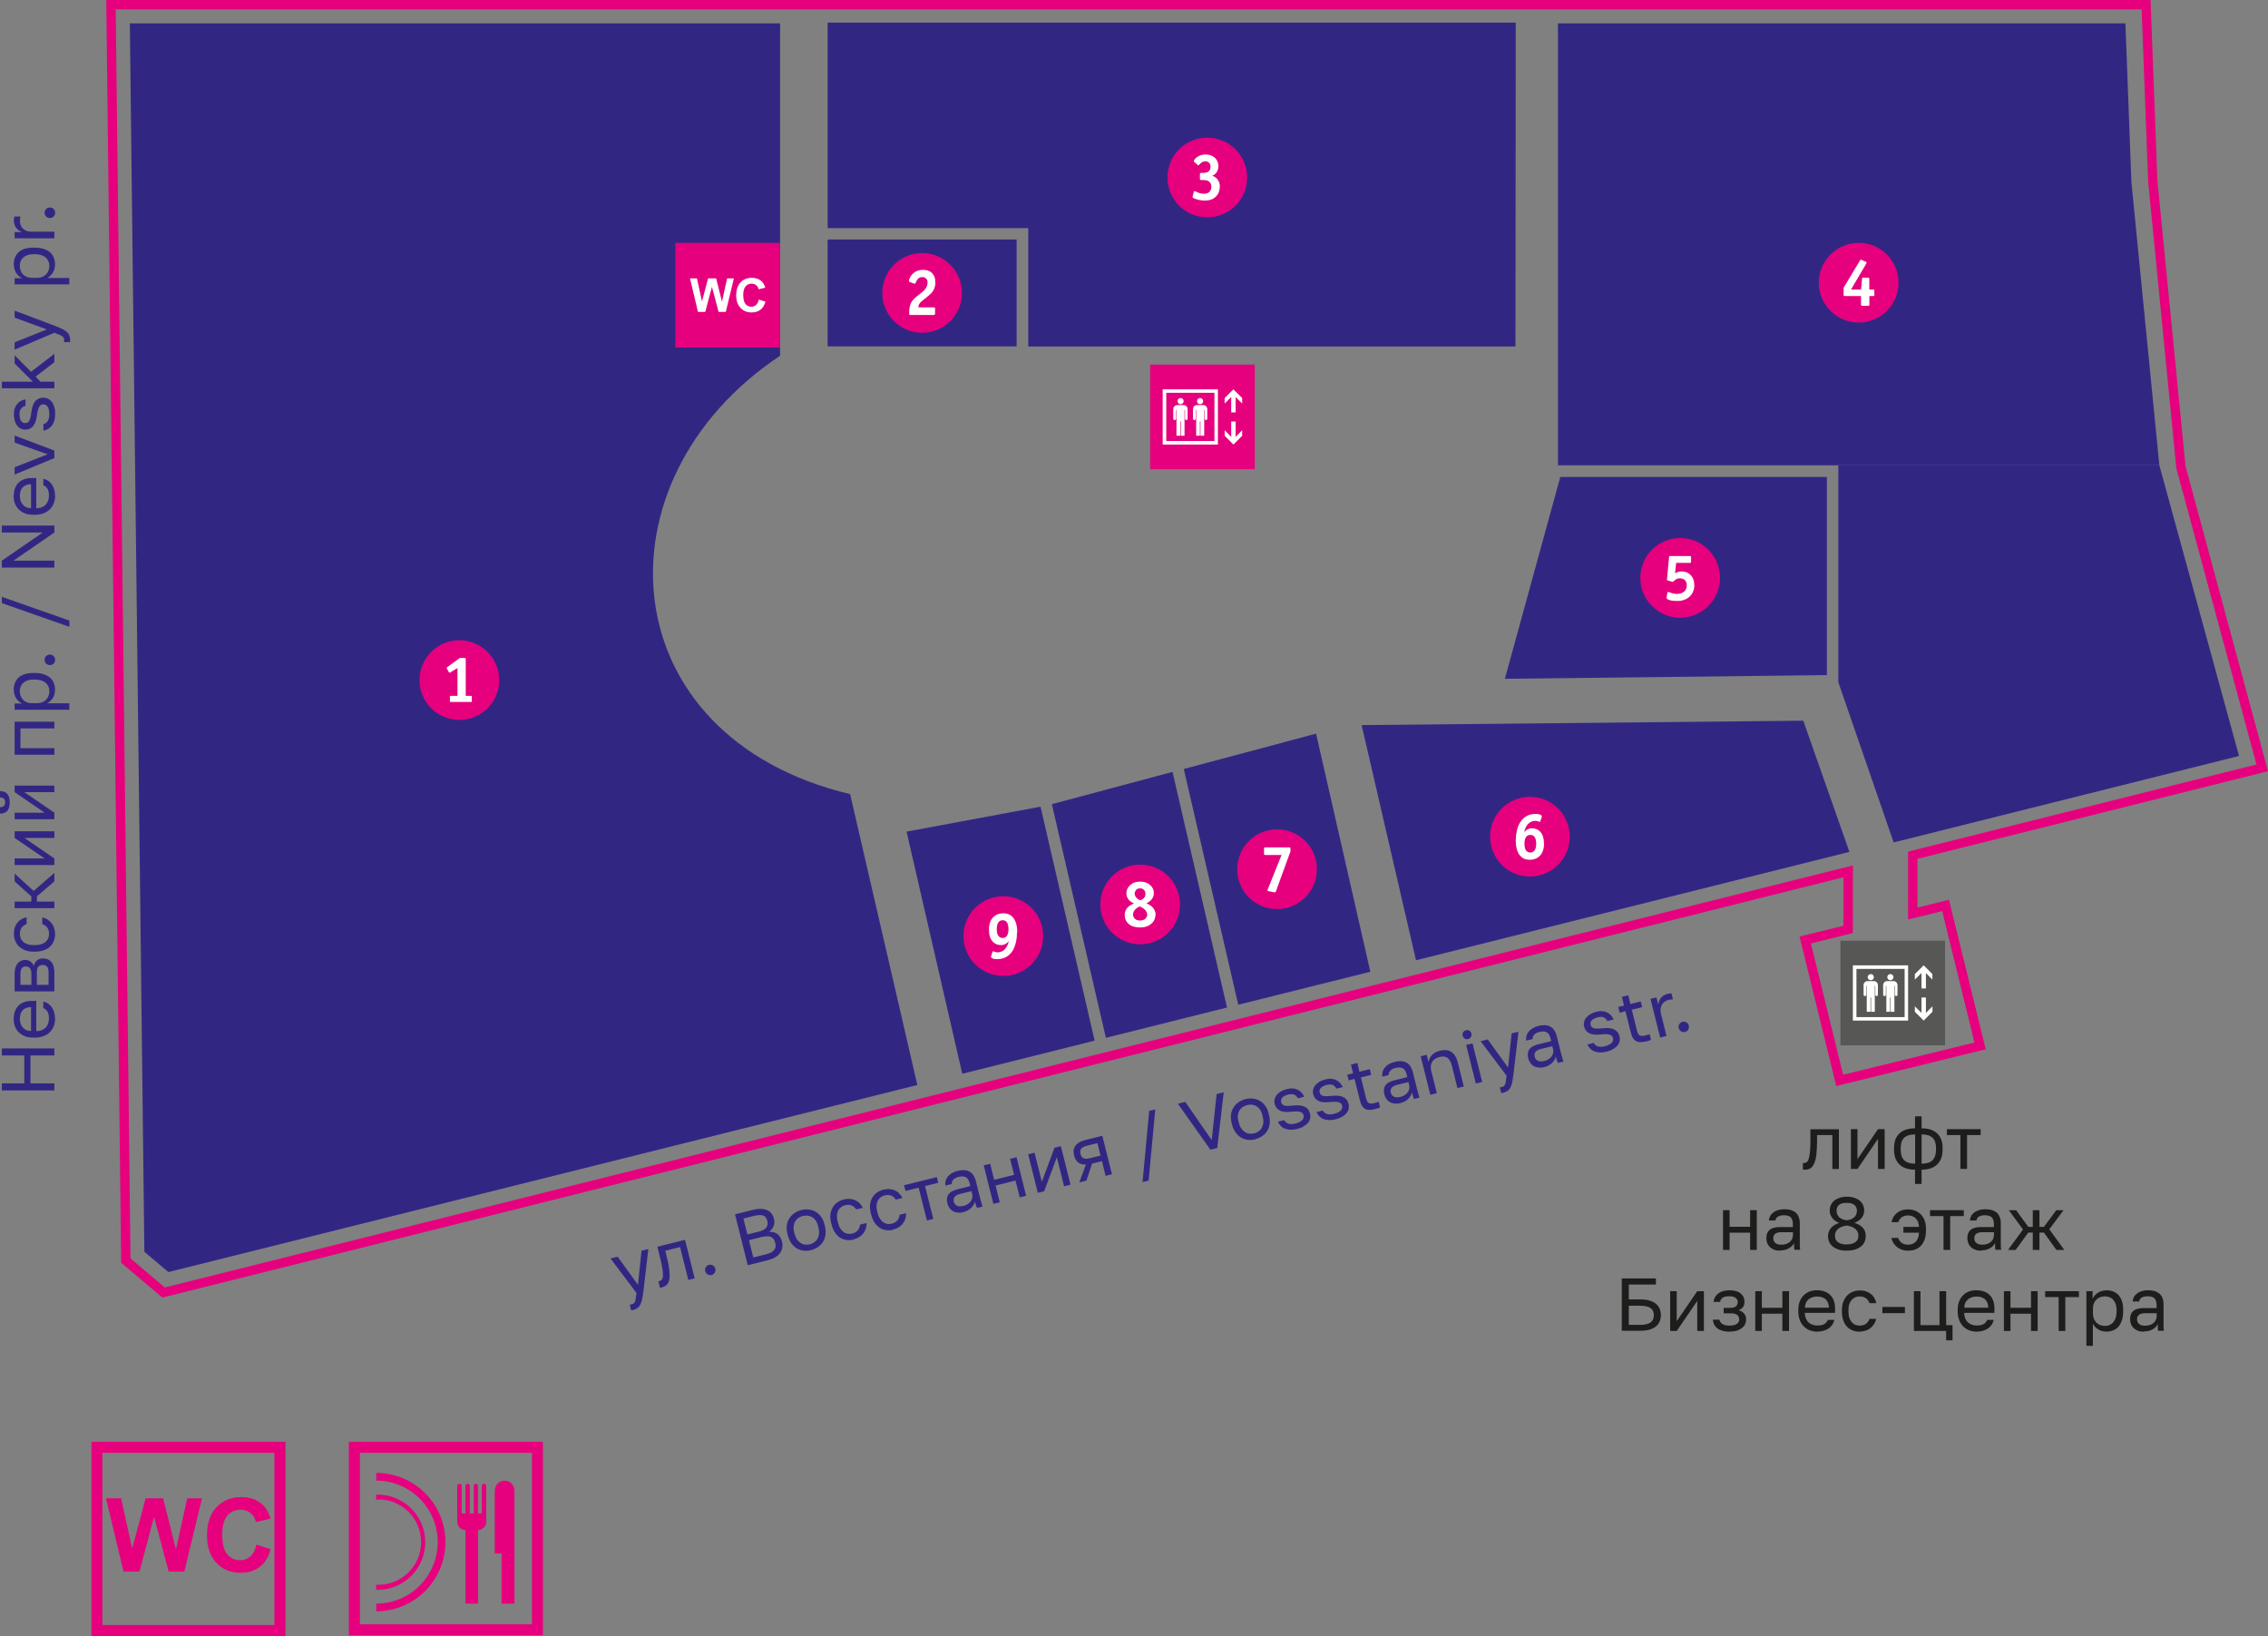<?xml version="1.0" encoding="UTF-8"?>
<svg id="_Слой_1" data-name="Слой_1" xmlns="http://www.w3.org/2000/svg" version="1.1" viewBox="0 0 241.92 174.47">
  <rect x="0" y="0" width="241.92" height="174.47" fill="#808080" stroke="none"/>
  <!-- Generator: Adobe Illustrator 29.1.0, SVG Export Plug-In . SVG Version: 2.1.0 Build 142)  -->
  <defs>
    <style>
      .st0, .st1, .st2 {
        fill-rule: evenodd;
      }

      .st0, .st3 {
        fill: #fff;
      }

      .st1, .st4 {
        fill: #312783;
      }

      .st5 {
        fill: #1d1d1b;
      }

      .st6 {
        fill: #575756;
      }

      .st7, .st2 {
        fill: #e6007e;
      }
    </style>
  </defs>
  <path class="st2" d="M57.91,174.4h-20.7v-20.64h20.7v20.64ZM38.39,173.23h18.35v-18.29h-18.35v18.29Z"/>
  <path class="st2" d="M53.5,171.02v-5.35h-.73v-6.61c0-1.54,2.11-1.54,2.11,0v11.96h-1.38Z"/>
  <path class="st2" d="M49.65,171.02v-7.85c-.47,0-.88-.36-.88-.9v-3.78c0-.33.48-.34.48.01v2.9h.4v-2.92c0-.3.46-.32.46.01v2.91h.42v-2.92c0-.32.45-.33.45.01v2.91h.41v-2.92c0-.31.47-.33.47.01v3.84c0,.4-.37.84-.86.84v7.85h-1.34Z"/>
  <path class="st2" d="M40.13,157.08v.82c3.62,0,6.56,2.94,6.56,6.56s-2.94,6.56-6.56,6.56v.82c4.07,0,7.38-3.3,7.38-7.38s-3.3-7.38-7.38-7.38"/>
  <path class="st2" d="M40.37,159.91c2.51,0,4.55,2.04,4.55,4.55s-2.04,4.55-4.55,4.55c-.08,0-.17,0-.25,0v.54c.05,0,.11,0,.16,0,2.81,0,5.08-2.28,5.08-5.08s-2.28-5.08-5.08-5.08c-.05,0-.11,0-.16,0v.54c.08,0,.16,0,.25,0"/>
  <path class="st2" d="M27.35,164.73c-.13.57-.35.99-.65,1.26-.3.27-.66.4-1.08.4-.57,0-1.03-.21-1.38-.63-.36-.42-.53-1.12-.53-2.11,0-.93.18-1.6.54-2.02.36-.41.83-.62,1.41-.62.42,0,.77.12,1.06.35.29.23.49.56.58.96l1.56-.37c-.18-.63-.45-1.1-.8-1.44-.6-.57-1.37-.85-2.33-.85-1.09,0-1.97.36-2.65,1.08-.67.72-1,1.73-1,3.02,0,1.23.33,2.2,1,2.91.67.71,1.52,1.06,2.55,1.06.84,0,1.53-.21,2.07-.62.55-.41.94-1.05,1.17-1.9l-1.53-.48Z"/>
  <polygon class="st2" points="18.77 165.24 17.4 159.79 15.53 159.79 14.1 165.15 12.92 159.79 11.31 159.79 13.17 167.6 14.88 167.6 16.43 161.76 17.99 167.6 19.66 167.6 21.55 159.79 19.97 159.79 18.77 165.24"/>
  <path class="st2" d="M30.45,174.47H9.75v-20.71h20.7v20.71ZM10.92,173.3h18.35v-18.36H10.92v18.36Z"/>
  <polygon class="st1" points="166.18 2.49 226.71 2.49 227.35 19.43 230.33 49.62 166.18 49.62 166.18 2.49"/>
  <polygon class="st1" points="194.87 50.87 166.43 50.87 160.52 72.39 194.87 72 194.87 50.87"/>
  <polygon class="st1" points="230.33 49.62 196.09 49.62 196.09 72.76 201.99 89.84 238.83 80.62 230.33 49.62"/>
  <polygon class="st4" points="161.68 2.41 88.28 2.41 88.28 24.33 109.68 24.33 109.68 36.95 161.65 36.95 161.68 2.41"/>
  <rect class="st4" x="88.28" y="25.54" width="20.16" height="11.4"/>
  <polygon class="st1" points="145.24 77.33 192.35 76.86 197.27 90.85 151.04 102.41 145.24 77.33"/>
  <polygon class="st1" points="126.27 82.01 140.38 78.24 146.17 103.63 132.08 107.15 126.27 82.01"/>
  <polygon class="st1" points="112.2 85.76 125.07 82.32 130.88 107.45 117.96 110.68 112.2 85.76"/>
  <polygon class="st1" points="96.7 88.69 110.99 86.03 116.76 110.98 102.64 114.51 96.7 88.69"/>
  <path class="st1" d="M13.85,2.49h69.36v35.45c-20.01,13.31-18.16,40.63,7.47,46.75l7.17,31.02-79.89,19.95-2.56-2.16L13.85,2.49Z"/>
  <path class="st2" d="M197.64,93.31v6.2l-.38.09-4.1,1.01,3.44,14.01,14.01-3.44-3.44-14.01-3.02.74-.62.15v-7.24l.43-.11,36.73-9.18-8.55-31.6v-.03s-.01-.05-.01-.05l-3-30.55v-.03s-.69-18.27-.69-18.27H12.34l1.58,133.21,3.66,3.09,179.07-44.76,1-.25v1.02ZM11.84,0h217.55l.02.48.71,18.73,3,30.49,8.67,32.06.13.49-.49.12-36.9,9.22v5.2l2.88-.71.48-.12.12.48,3.68,14.98.12.48-.48.12-14.98,3.68-.48.12-.12-.48-3.68-14.98-.12-.48.48-.12,4.2-1.03v-5.17L17.57,138.32l-.25.06-.2-.17-4.03-3.4-.17-.14v-.23S11.34.51,11.34.51v-.51s.5,0,.5,0Z"/>
  <rect class="st7" x="122.68" y="38.88" width="11.16" height="11.16"/>
  <polygon class="st0" points="131.8 44.95 131.33 44.95 131.33 46.59 130.63 45.88 130.63 46.47 131.57 47.41 132.5 46.47 132.5 45.88 131.8 46.59 131.8 44.95"/>
  <polygon class="st0" points="131.56 41.52 130.63 42.45 130.63 43.04 131.33 42.34 131.33 43.98 131.8 43.98 131.8 42.34 132.5 43.04 132.5 42.45 131.56 41.52"/>
  <path class="st0" d="M128.36,43.2h-.69c-.23,0-.42.19-.42.43v1.02c0,.2.29.2.29,0v-.93h.05v2.75h.4v-1.52h.06v1.52h.4v-2.75h.05v.93c0,.2.28.2.28,0v-1.01c0-.22-.17-.44-.42-.44"/>
  <path class="st0" d="M128.01,43.11c.18,0,.33-.15.33-.33s-.15-.33-.33-.33-.33.15-.33.33.15.33.33.33"/>
  <path class="st0" d="M126.26,43.2h-.69c-.23,0-.42.19-.42.43v1.02c0,.2.29.2.29,0v-.93h.05v2.75h.4v-1.52h.06v1.52h.4v-2.75h.05v.93c0,.2.28.2.28,0v-1.01c0-.22-.17-.44-.42-.44"/>
  <path class="st0" d="M125.93,43.11c.18,0,.33-.15.33-.33s-.15-.33-.33-.33-.33.15-.33.33.15.33.33.33"/>
  <path class="st0" d="M124.02,47.41h5.89v-5.89h-5.89v5.89ZM124.4,41.89h5.14v5.14h-5.14v-5.14Z"/>
  <rect class="st6" x="196.31" y="100.32" width="11.16" height="11.16"/>
  <polygon class="st0" points="205.43 106.38 204.96 106.38 204.96 108.02 204.25 107.32 204.25 107.9 205.19 108.84 206.13 107.9 206.13 107.32 205.43 108.02 205.43 106.38"/>
  <polygon class="st0" points="205.19 102.95 204.25 103.88 204.25 104.47 204.96 103.77 204.96 105.41 205.43 105.41 205.43 103.77 206.12 104.47 206.12 103.88 205.19 102.95"/>
  <path class="st0" d="M201.98,104.63h-.69c-.23,0-.42.19-.42.43v1.02c0,.2.29.2.29,0v-.93h.05v2.75h.4v-1.52h.06v1.52h.4v-2.75h.05v.93c0,.2.28.2.28,0v-1.01c0-.22-.17-.44-.42-.44"/>
  <path class="st0" d="M201.64,104.54c.18,0,.33-.15.33-.33s-.15-.33-.33-.33-.33.15-.33.33.15.33.33.33"/>
  <path class="st0" d="M199.89,104.63h-.69c-.23,0-.42.19-.42.43v1.02c0,.2.29.2.29,0v-.93h.05v2.75h.4v-1.52h.06v1.52h.4v-2.75h.05v.93c0,.2.28.2.28,0v-1.01c0-.22-.17-.44-.42-.44"/>
  <path class="st0" d="M199.55,104.54c.18,0,.33-.15.33-.33s-.15-.33-.33-.33-.33.15-.33.33.15.33.33.33"/>
  <path class="st0" d="M197.64,108.84h5.89v-5.89h-5.89v5.89ZM198.02,103.33h5.14v5.14h-5.14v-5.14Z"/>
  <rect class="st7" x="72.04" y="25.9" width="11.16" height="11.16"/>
  <path class="st0" d="M80.94,31.95c-.06.26-.16.45-.3.58-.14.12-.3.18-.49.18-.26,0-.47-.1-.63-.29-.16-.19-.24-.51-.24-.96,0-.43.09-.73.25-.92.16-.19.38-.29.64-.29.19,0,.35.06.49.16.13.11.22.26.26.44l.71-.17c-.08-.29-.21-.5-.37-.66-.27-.26-.63-.39-1.06-.39-.5,0-.91.16-1.21.49-.31.33-.46.79-.46,1.38s.15,1.01.46,1.33c.3.33.69.49,1.17.49.38,0,.7-.09.95-.28.25-.19.43-.48.54-.87l-.7-.22Z"/>
  <polygon class="st0" points="77.01 32.18 76.39 29.69 75.53 29.69 74.88 32.14 74.34 29.69 73.6 29.69 74.45 33.26 75.23 33.26 75.94 30.59 76.65 33.26 77.42 33.26 78.28 29.69 77.56 29.69 77.01 32.18"/>
  <path class="st2" d="M140.47,92.7c0,2.35-1.9,4.25-4.25,4.25s-4.25-1.9-4.25-4.25,1.9-4.25,4.25-4.25,4.25,1.9,4.25,4.25"/>
  <path class="st2" d="M167.44,89.23c0,2.35-1.9,4.25-4.25,4.25s-4.25-1.9-4.25-4.25,1.9-4.25,4.25-4.25c2.35,0,4.25,1.9,4.25,4.25"/>
  <path class="st2" d="M183.47,61.63c0,2.35-1.9,4.25-4.25,4.25s-4.25-1.9-4.25-4.25,1.9-4.25,4.25-4.25,4.25,1.91,4.25,4.25"/>
  <path class="st2" d="M202.51,30.15c0,2.35-1.9,4.25-4.25,4.25s-4.25-1.9-4.25-4.25,1.9-4.25,4.25-4.25,4.25,1.9,4.25,4.25"/>
  <path class="st2" d="M133.03,18.93c0,2.35-1.9,4.25-4.25,4.25s-4.25-1.9-4.25-4.25,1.9-4.25,4.25-4.25,4.25,1.91,4.25,4.25"/>
  <path class="st2" d="M102.61,31.24c0,2.35-1.9,4.25-4.25,4.25s-4.25-1.9-4.25-4.25,1.91-4.25,4.25-4.25,4.25,1.9,4.25,4.25"/>
  <path class="st2" d="M53.25,72.53c0,2.35-1.9,4.25-4.25,4.25s-4.25-1.9-4.25-4.25,1.9-4.25,4.25-4.25,4.25,1.91,4.25,4.25"/>
  <path class="st2" d="M111.27,99.83c0,2.35-1.9,4.25-4.25,4.25s-4.25-1.9-4.25-4.25,1.9-4.25,4.25-4.25,4.25,1.9,4.25,4.25"/>
  <path class="st2" d="M125.87,96.46c0,2.35-1.9,4.25-4.25,4.25s-4.25-1.9-4.25-4.25,1.9-4.25,4.25-4.25,4.25,1.9,4.25,4.25"/>
  <path class="st5" d="M192.55,124.74h-.06s-.04,0-.06,0c-.02,0-.04,0-.06,0-.02,0-.04,0-.06-.01v-.7s.03,0,.05,0h.07c.12,0,.23-.04.31-.11.09-.07.15-.21.21-.39.05-.19.09-.44.12-.76.03-.32.04-.73.04-1.22v-1.12h3.04v4.24h-.7v-3.62h-1.63v.66c0,.59-.03,1.08-.08,1.47-.05.39-.13.7-.24.93-.1.23-.24.4-.4.49-.16.1-.34.14-.55.14"/>
  <polygon class="st5" points="197.43 124.66 197.43 120.42 198.13 120.42 198.13 123.62 200.32 120.42 201.03 120.42 201.03 124.66 200.32 124.66 200.32 121.46 198.13 124.66 197.43 124.66"/>
  <path class="st5" d="M204.28,124.1v-3.12c-.53,0-.92.12-1.17.36-.25.24-.37.6-.37,1.09v.16c0,.52.12.9.37,1.14.25.25.63.37,1.17.37M204.97,124.1c.53,0,.92-.12,1.17-.37.25-.25.37-.63.37-1.14v-.16c0-.49-.12-.85-.37-1.09-.25-.24-.63-.36-1.17-.36v3.12ZM204.27,126.26v-1.52c-.37,0-.69-.05-.97-.14-.28-.1-.51-.23-.7-.42-.19-.18-.33-.41-.43-.68-.1-.27-.14-.57-.14-.92v-.16c0-.33.05-.62.14-.88.1-.26.24-.47.43-.66.19-.18.42-.32.7-.41.28-.09.6-.14.97-.14v-1.28h.7v1.28c.37,0,.69.05.97.14.28.09.51.23.7.41.19.18.33.4.43.66.1.26.14.55.14.88v.16c0,.34-.05.65-.14.92-.1.27-.24.49-.43.68-.19.18-.42.32-.7.42-.28.1-.6.14-.97.14v1.52h-.7Z"/>
  <polygon class="st5" points="209.11 124.66 209.11 121.05 207.67 121.05 207.67 120.42 211.27 120.42 211.27 121.05 209.82 121.05 209.82 124.66 209.11 124.66"/>
  <polygon class="st5" points="183.79 133.3 183.79 129.06 184.49 129.06 184.49 130.83 186.68 130.83 186.68 129.06 187.39 129.06 187.39 133.3 186.68 133.3 186.68 131.46 184.49 131.46 184.49 133.3 183.79 133.3"/>
  <path class="st5" d="M190.03,132.74c.17,0,.32-.02.47-.07.15-.05.28-.11.39-.2.11-.09.2-.2.26-.33.06-.13.1-.28.1-.44v-.29h-1.26c-.26,0-.47.05-.62.16-.15.1-.22.27-.22.49,0,.2.07.36.21.49.14.13.36.19.67.19M189.87,133.38c-.23,0-.43-.03-.62-.1-.18-.07-.33-.16-.46-.28-.12-.12-.22-.26-.28-.42-.06-.16-.1-.34-.1-.53,0-.21.03-.39.1-.54.06-.15.16-.28.28-.37.12-.1.27-.17.45-.21.18-.05.39-.07.62-.07h1.38v-.29c0-.18-.02-.33-.06-.46-.04-.12-.1-.22-.18-.3-.08-.07-.19-.13-.31-.16-.12-.03-.26-.05-.42-.05-.15,0-.28.02-.39.05-.11.03-.2.07-.27.12-.07.05-.13.11-.16.18-.04.07-.06.14-.07.21h-.7c.01-.17.06-.33.14-.48.08-.15.19-.27.34-.38.14-.11.31-.19.51-.25.2-.06.42-.09.66-.09s.48.03.68.08c.2.06.37.15.52.27.14.12.25.28.33.47.08.19.12.42.12.7v1.72c0,.22,0,.42,0,.59,0,.17.01.33.04.49h-.62c-.02-.12-.03-.24-.03-.35,0-.11,0-.23,0-.37-.05.11-.13.22-.22.31-.09.1-.2.18-.32.25-.12.07-.26.13-.42.17-.15.04-.32.06-.5.06Z"/>
  <path class="st5" d="M196.99,130.14c.16-.02.31-.06.44-.11.13-.05.25-.12.34-.2.1-.08.17-.18.22-.3.05-.11.08-.25.08-.4,0-.27-.09-.48-.27-.63-.18-.15-.45-.22-.82-.22s-.65.07-.82.22c-.18.15-.26.36-.26.63,0,.15.03.28.08.4.05.11.13.21.22.3.1.08.21.15.34.2.13.05.28.09.44.11M196.99,132.71c.23,0,.43-.03.59-.08.16-.05.29-.12.38-.2.1-.08.17-.18.21-.3.04-.11.06-.24.06-.36,0-.15-.03-.29-.09-.41-.06-.12-.15-.23-.26-.32-.11-.09-.24-.17-.4-.22-.15-.06-.32-.1-.5-.12-.18.02-.35.06-.5.12-.15.06-.28.13-.4.22-.11.09-.2.2-.26.32-.06.12-.09.26-.09.42,0,.13.02.25.06.36.04.11.11.21.21.3.1.08.23.15.39.2.16.05.35.08.58.08ZM196.99,133.38c-.33,0-.62-.04-.87-.12-.25-.08-.46-.19-.63-.33-.17-.14-.29-.3-.38-.49-.08-.19-.12-.4-.12-.62,0-.16.03-.31.08-.46.05-.15.13-.28.23-.4.1-.12.23-.23.38-.32.15-.09.32-.17.52-.22-.14-.05-.28-.11-.4-.2-.13-.08-.24-.18-.33-.29-.1-.11-.17-.24-.22-.38-.05-.14-.08-.29-.08-.45,0-.21.04-.4.12-.58.08-.18.2-.34.35-.47.15-.13.35-.23.58-.31.23-.08.49-.12.79-.12s.56.04.79.12c.23.08.42.18.58.31.15.13.27.29.35.47.08.18.12.38.12.58,0,.16-.03.31-.08.44-.05.14-.13.26-.22.37-.09.11-.2.21-.33.29-.13.08-.26.15-.41.21.4.13.7.31.9.53.2.22.3.51.3.87,0,.22-.04.43-.12.62-.08.19-.21.35-.38.49-.17.14-.38.25-.63.33-.25.08-.54.12-.87.12Z"/>
  <path class="st5" d="M203.51,133.38c-.22,0-.43-.03-.62-.1-.19-.06-.36-.15-.52-.27-.15-.12-.28-.26-.39-.43-.11-.17-.18-.36-.23-.56h.72c.07.22.2.4.38.53.18.13.4.19.66.19.15,0,.3-.02.44-.07.14-.05.26-.12.37-.22.11-.1.19-.23.26-.4.07-.17.11-.36.12-.59h-1.67v-.62h1.67c-.02-.21-.06-.4-.12-.55-.07-.15-.15-.28-.26-.38-.1-.1-.23-.17-.36-.22-.14-.05-.29-.07-.45-.07-.15,0-.28.02-.39.06-.11.04-.21.09-.29.15-.08.06-.15.14-.21.23-.06.09-.11.18-.14.28h-.72c.04-.19.1-.37.2-.54.1-.17.22-.31.36-.43.15-.12.32-.22.52-.29.2-.07.43-.1.67-.1.27,0,.52.04.76.13.23.09.43.22.61.39.17.17.31.39.41.65.1.26.15.56.15.91v.16c0,.36-.05.68-.14.95-.1.27-.23.5-.4.68-.17.18-.37.31-.6.4-.23.09-.49.13-.78.13"/>
  <polygon class="st5" points="207.31 133.3 207.31 129.69 205.87 129.69 205.87 129.06 209.47 129.06 209.47 129.69 208.02 129.69 208.02 133.3 207.31 133.3"/>
  <path class="st5" d="M211.47,132.74c.17,0,.32-.02.47-.07.15-.05.28-.11.39-.2.11-.09.2-.2.26-.33.06-.13.1-.28.1-.44v-.29h-1.26c-.26,0-.47.05-.62.16-.15.1-.22.27-.22.49,0,.2.07.36.21.49.14.13.36.19.67.19M211.31,133.38c-.23,0-.43-.03-.62-.1-.18-.07-.33-.16-.46-.28-.12-.12-.22-.26-.28-.42-.06-.16-.1-.34-.1-.53,0-.21.03-.39.1-.54.06-.15.16-.28.28-.37.12-.1.27-.17.45-.21.18-.05.39-.07.62-.07h1.38v-.29c0-.18-.02-.33-.06-.46-.04-.12-.1-.22-.18-.3-.08-.07-.19-.13-.31-.16-.12-.03-.26-.05-.42-.05-.15,0-.28.02-.39.05-.11.03-.2.07-.27.12-.07.05-.13.11-.16.18-.04.07-.06.14-.07.21h-.7c.01-.17.06-.33.14-.48.08-.15.19-.27.34-.38.14-.11.31-.19.51-.25.2-.06.42-.09.66-.09s.48.03.68.08c.2.06.37.15.52.27.14.12.25.28.33.47.08.19.12.42.12.7v1.72c0,.22,0,.42,0,.59,0,.17.01.33.04.49h-.62c-.02-.12-.03-.24-.03-.35,0-.11,0-.23,0-.37-.05.11-.13.22-.22.31-.09.1-.2.18-.32.25-.12.07-.26.13-.42.17-.15.04-.32.06-.5.06Z"/>
  <polygon class="st5" points="214.19 133.3 215.79 131.12 214.27 129.06 215.05 129.06 216.35 130.84 216.83 130.84 216.83 129.06 217.54 129.06 217.54 130.84 218.02 130.84 219.34 129.06 220.11 129.06 218.59 131.1 220.19 133.3 219.35 133.3 218.02 131.45 217.54 131.45 217.54 133.3 216.83 133.3 216.83 131.45 216.35 131.45 215 133.3 214.19 133.3"/>
  <path class="st5" d="M173.74,141.29h1.21c.27,0,.49-.02.68-.07.18-.05.33-.11.45-.2.11-.09.2-.2.25-.32.05-.13.08-.27.08-.43s-.03-.3-.08-.43c-.05-.13-.13-.24-.25-.32-.11-.09-.26-.15-.45-.2-.18-.05-.41-.07-.68-.07h-1.21v2.05ZM172.99,141.94v-5.6h3.64v.65h-2.89v1.59h1.25c.37,0,.69.04.96.12.27.08.5.19.68.34.18.15.31.33.4.53.09.21.13.43.13.68s-.04.48-.13.68c-.09.21-.22.38-.4.53-.18.15-.4.26-.68.34-.27.08-.59.12-.96.12h-2Z"/>
  <polygon class="st5" points="178.15 141.94 178.15 137.7 178.85 137.7 178.85 140.9 181.04 137.7 181.75 137.7 181.75 141.94 181.04 141.94 181.04 138.74 178.85 141.94 178.15 141.94"/>
  <path class="st5" d="M184.47,142.02c-.27,0-.51-.03-.72-.09-.21-.06-.39-.14-.54-.25-.15-.11-.27-.24-.35-.4-.09-.16-.14-.34-.15-.54h.7c.02.1.05.19.11.27.06.08.13.15.22.2.09.06.2.1.32.12.12.03.26.04.41.04.37,0,.64-.06.8-.19.17-.13.25-.28.25-.45,0-.21-.07-.37-.21-.49s-.38-.18-.72-.18h-.73v-.58h.68c.29,0,.5-.06.63-.17.13-.11.19-.27.19-.47,0-.16-.07-.3-.22-.42-.15-.12-.37-.18-.68-.18-.33,0-.56.05-.71.16-.15.1-.24.25-.27.44h-.7c.02-.18.07-.34.15-.49.08-.15.2-.28.34-.4.14-.11.32-.2.52-.26.2-.06.43-.09.68-.09.27,0,.51.03.71.09.2.06.37.15.5.26.13.11.23.24.3.39.06.15.1.31.1.5,0,.2-.05.38-.15.53-.1.15-.26.27-.49.36.15.04.27.09.38.16.1.07.18.14.25.23.06.09.11.18.14.28.03.1.04.21.04.33,0,.18-.04.34-.11.5-.07.15-.19.29-.33.4-.15.11-.33.21-.55.28-.22.07-.48.1-.76.1"/>
  <polygon class="st5" points="187.23 141.94 187.23 137.7 187.93 137.7 187.93 139.47 190.12 139.47 190.12 137.7 190.83 137.7 190.83 141.94 190.12 141.94 190.12 140.1 187.93 140.1 187.93 141.94 187.23 141.94"/>
  <path class="st5" d="M192.53,139.46h2.55c0-.22-.04-.4-.11-.56-.07-.15-.16-.27-.27-.37-.11-.09-.24-.16-.4-.2-.15-.04-.31-.06-.48-.06s-.33.02-.48.07c-.15.05-.29.12-.41.22-.12.1-.22.22-.29.37-.07.15-.11.33-.11.54M193.87,142.02c-.27,0-.53-.04-.78-.13-.25-.09-.46-.22-.65-.4-.19-.18-.34-.4-.45-.68-.11-.27-.17-.59-.17-.96v-.16c0-.35.05-.66.16-.92.11-.26.25-.47.43-.65.18-.17.39-.3.62-.39.24-.09.49-.13.75-.13.62,0,1.11.17,1.45.51.34.34.51.82.51,1.45v.45h-3.22c0,.25.04.45.12.63.08.17.18.31.31.42.13.11.27.18.43.23.16.05.32.07.48.07.32,0,.57-.05.74-.16.17-.11.3-.25.37-.44h.69c-.04.2-.12.38-.23.54-.11.15-.24.28-.4.39-.16.1-.34.18-.54.24-.2.05-.41.08-.64.08Z"/>
  <path class="st5" d="M198.39,142.02c-.27,0-.53-.04-.76-.13-.23-.09-.44-.22-.61-.4-.17-.18-.31-.4-.4-.68-.1-.27-.15-.59-.15-.95v-.16c0-.35.05-.65.16-.91.11-.26.25-.47.42-.65.18-.17.38-.3.61-.39.23-.09.47-.13.72-.13s.48.03.68.1c.2.07.37.17.52.29.15.12.27.27.36.43.09.17.16.34.2.54h-.72c-.04-.1-.09-.2-.15-.28-.06-.09-.13-.16-.21-.23-.08-.06-.18-.11-.29-.15-.11-.04-.24-.06-.4-.06s-.3.03-.45.08c-.14.06-.27.14-.38.26-.11.11-.2.26-.27.44-.07.18-.1.4-.1.66v.16c0,.27.03.51.1.7.07.19.16.35.27.47.11.12.24.21.38.26.14.06.29.08.45.08.26,0,.48-.06.66-.19.18-.13.31-.3.38-.53h.72c-.05.21-.13.4-.23.56-.11.17-.24.31-.39.43-.15.12-.32.21-.52.27-.19.06-.4.1-.62.1"/>
  <rect class="st5" x="200.79" y="139.38" width="2.4" height=".66"/>
  <polygon class="st5" points="204.15 141.94 204.15 137.7 204.85 137.7 204.85 141.32 206.88 141.32 206.88 137.7 207.59 137.7 207.59 141.32 208.27 141.32 208.27 142.94 207.59 142.94 207.59 141.94 204.15 141.94"/>
  <path class="st5" d="M209.53,139.46h2.55c0-.22-.04-.4-.11-.56-.07-.15-.16-.27-.27-.37-.11-.09-.24-.16-.4-.2-.15-.04-.31-.06-.48-.06s-.33.02-.48.07c-.15.05-.29.12-.41.22-.12.1-.22.22-.29.37-.07.15-.11.33-.11.54M210.87,142.02c-.27,0-.53-.04-.78-.13-.25-.09-.46-.22-.65-.4-.19-.18-.34-.4-.45-.68-.11-.27-.17-.59-.17-.96v-.16c0-.35.05-.66.16-.92.11-.26.25-.47.43-.65.18-.17.39-.3.62-.39.24-.09.49-.13.75-.13.62,0,1.11.17,1.45.51.34.34.51.82.51,1.45v.45h-3.22c0,.25.04.45.12.63.08.17.18.31.31.42.13.11.27.18.43.23.16.05.32.07.48.07.32,0,.57-.05.74-.16.17-.11.3-.25.37-.44h.69c-.04.2-.12.38-.23.54-.11.15-.24.28-.4.39-.16.1-.34.18-.54.24-.2.05-.41.08-.64.08Z"/>
  <polygon class="st5" points="213.75 141.94 213.75 137.7 214.45 137.7 214.45 139.47 216.64 139.47 216.64 137.7 217.35 137.7 217.35 141.94 216.64 141.94 216.64 140.1 214.45 140.1 214.45 141.94 213.75 141.94"/>
  <polygon class="st5" points="219.59 141.94 219.59 138.33 218.15 138.33 218.15 137.7 221.75 137.7 221.75 138.33 220.3 138.33 220.3 141.94 219.59 141.94"/>
  <path class="st5" d="M224.55,141.4c.17,0,.33-.03.48-.1.15-.07.28-.16.39-.29.11-.13.19-.29.26-.48.06-.19.09-.41.09-.66v-.16c0-.23-.03-.44-.09-.62-.06-.18-.15-.33-.26-.46-.11-.13-.24-.22-.39-.28-.15-.06-.31-.1-.48-.1-.19,0-.37.03-.53.09-.16.06-.3.15-.41.26-.11.11-.2.24-.26.39-.06.15-.1.31-.1.48v.64c0,.19.03.37.1.53.06.16.15.3.26.41.11.11.25.2.41.26.16.06.34.1.53.1M222.55,143.54v-5.84h.66v.8c.07-.14.16-.27.26-.38.1-.11.22-.2.34-.28.13-.07.27-.13.42-.17.15-.04.31-.06.48-.06.27,0,.51.04.72.13.22.09.4.22.56.39.15.17.27.39.36.65.08.26.12.56.12.91v.16c0,.36-.04.67-.13.94-.09.27-.21.5-.36.68-.15.18-.34.31-.56.4-.22.09-.45.14-.72.14-.36,0-.67-.08-.91-.24-.24-.16-.43-.36-.55-.6v2.36h-.7Z"/>
  <path class="st5" d="M228.83,141.38c.17,0,.32-.02.47-.07.15-.05.28-.11.39-.2.11-.09.2-.2.26-.33.06-.13.1-.28.1-.44v-.29h-1.26c-.26,0-.47.05-.62.16-.15.1-.22.27-.22.49,0,.2.07.36.21.49.14.13.36.19.67.19M228.67,142.02c-.23,0-.43-.03-.62-.1-.18-.07-.33-.16-.46-.28-.12-.12-.22-.26-.28-.42-.06-.16-.1-.34-.1-.53,0-.21.03-.39.1-.54.06-.15.16-.28.28-.37.12-.1.27-.17.45-.21.18-.05.39-.07.62-.07h1.38v-.29c0-.18-.02-.33-.06-.46-.04-.12-.1-.22-.18-.3-.08-.07-.19-.13-.31-.16-.12-.03-.26-.05-.42-.05-.15,0-.28.02-.39.05-.11.03-.2.07-.27.12-.07.05-.13.11-.16.18-.04.07-.06.14-.07.21h-.7c.01-.17.06-.33.14-.48.08-.15.19-.27.34-.38.14-.11.31-.19.51-.25.2-.06.42-.09.66-.09s.48.03.68.08c.2.06.37.15.52.27.14.12.25.28.33.47.08.19.12.42.12.7v1.72c0,.22,0,.42,0,.59,0,.17.01.33.04.49h-.62c-.02-.12-.03-.24-.03-.35,0-.11,0-.23,0-.37-.05.11-.13.22-.22.31-.09.1-.2.18-.32.25-.12.07-.26.13-.42.17-.15.04-.32.06-.5.06Z"/>
  <path class="st3" d="M50.34,74.77s0,.07-.02.08c-.01,0-.04.01-.08.01h-2.15c-.07,0-.1-.03-.1-.1v-.45c0-.07.03-.1.1-.1h.71v-2.97l-.76.47s-.07.03-.08.03c-.03,0-.07-.03-.1-.09l-.18-.32s-.03-.06-.03-.09.03-.07.08-.11l1.32-.96h.49c.09,0,.14.04.14.13v3.91h.55c.07,0,.1.03.1.1v.45Z"/>
  <path class="st3" d="M99.78,30.1c0,.4-.11.74-.32,1.02-.13.17-.36.39-.71.66l-.3.23c-.17.13-.29.25-.36.36-.09.13-.13.26-.13.41h1.64c.06,0,.09,0,.11.03.02.02.03.06.03.12v.51c0,.1-.05.15-.14.15h-2.53c-.06,0-.09-.04-.09-.12,0-.2,0-.38.02-.54.02-.16.06-.33.13-.52.07-.19.2-.37.39-.56.11-.11.28-.26.53-.45.32-.24.53-.42.62-.55.18-.21.27-.45.27-.72,0-.19-.05-.34-.16-.43-.11-.1-.24-.15-.41-.15-.19,0-.34.06-.45.18-.07.07-.14.18-.21.34-.02.05-.04.09-.06.13-.02.04-.05.06-.09.06-.03,0-.06-.02-.08-.02l-.45-.17s-.05-.02-.06-.05c0-.02-.02-.04-.02-.06,0-.06.02-.14.06-.23.04-.09.07-.17.1-.22.12-.2.27-.35.45-.48.25-.17.55-.25.88-.25.42,0,.75.11.98.34.23.23.35.55.35.97"/>
  <path class="st3" d="M130.11,19.9c0,.43-.14.79-.42,1.07-.28.28-.67.42-1.17.42-.2,0-.4-.02-.59-.06-.2-.04-.38-.1-.55-.17-.09-.04-.14-.07-.16-.1-.02-.03-.02-.07-.01-.1l.13-.51s.04-.07.08-.07c.02,0,.07.02.14.05.07.03.13.06.19.09.23.1.45.14.68.14.25,0,.45-.07.58-.2.13-.13.2-.32.2-.55,0-.29-.11-.49-.34-.61-.13-.07-.31-.1-.52-.1h-.22s-.08,0-.1-.02c-.02-.02-.04-.05-.04-.12v-.47c0-.06.01-.09.04-.12.03-.02.06-.03.1-.03h.23c.28,0,.48-.07.6-.2.11-.11.16-.27.16-.46s-.05-.33-.16-.43c-.11-.1-.24-.15-.4-.15-.14,0-.27.04-.39.13-.06.04-.12.09-.2.17-.02.03-.05.06-.08.09-.03.03-.05.05-.07.05-.03-.02-.05-.03-.06-.04l-.39-.34s-.03-.06-.03-.07c0-.02,0-.04.02-.08.02-.03.04-.06.06-.09.11-.16.27-.29.47-.39s.44-.15.7-.15c.41,0,.74.11.99.34.25.23.38.53.38.91,0,.26-.07.48-.2.66-.11.16-.27.28-.46.36.27.08.47.22.61.44.14.21.21.45.21.71"/>
  <path class="st3" d="M199.94,31.43c0,.06,0,.1-.03.12-.02.02-.06.02-.12.02h-.39v.9c0,.05,0,.09-.02.11-.01.02-.05.03-.12.03h-.61c-.09,0-.14-.04-.14-.12v-.92h-1.71c-.06,0-.1,0-.12-.02-.02-.01-.03-.05-.03-.12v-.74l1.74-2.9c.04-.06.07-.09.09-.09h.03s.04.02.06.02l.23.1.2.08c.07.02.1.06.1.1,0,0,0,.02,0,.04,0,.01-.01.03-.02.05l-1.64,2.79h1.07l.11-1.13s0-.08.01-.1c0-.03.05-.04.13-.04h.49s.08,0,.1.03c.02.02.04.06.04.12v1.12h.39c.07,0,.12,0,.13.02.01.02.02.06.02.14v.39Z"/>
  <path class="st3" d="M180.73,62.38c0,.48-.15.88-.45,1.19-.33.34-.79.52-1.37.52-.36,0-.65-.03-.86-.1-.21-.07-.31-.17-.28-.29l.09-.51s.01-.03.02-.04c0-.01.02-.02.05-.02.03,0,.1.02.21.06.11.04.19.06.24.08.18.05.34.07.5.07.3,0,.55-.08.75-.24.2-.16.29-.39.29-.69,0-.22-.06-.39-.17-.52-.13-.14-.32-.21-.57-.21-.17,0-.31.04-.41.11-.11.09-.21.17-.32.25h-.11l-.42-.13s-.07-.02-.09-.03-.03-.03-.02-.06l.22-2.38c0-.07.01-.1.03-.12.01-.01.04-.02.09-.02h2.08c.06,0,.1,0,.12.02.02.01.03.05.03.12v.45c0,.07,0,.11-.03.12-.02.02-.06.02-.12.02h-1.44l-.12,1.12.03-.02c.09-.06.18-.1.25-.12.13-.05.28-.07.43-.07.37,0,.68.12.93.36.27.26.41.62.41,1.09"/>
  <path class="st3" d="M163.86,89.97c0-.35-.07-.61-.21-.76-.11-.12-.24-.17-.41-.17s-.3.05-.41.16c-.15.16-.22.42-.22.77s.07.64.22.79c.1.11.24.16.4.16s.3-.06.41-.17c.15-.16.22-.42.22-.78M164.7,89.93c0,.6-.16,1.05-.47,1.36-.27.26-.61.4-1.04.4-.27,0-.5-.05-.69-.15-.19-.1-.35-.25-.48-.45-.13-.2-.22-.45-.28-.75-.04-.21-.06-.44-.06-.69,0-.35.04-.69.11-1.03.07-.34.19-.64.34-.89.21-.35.48-.6.81-.75.26-.12.54-.18.85-.18.11,0,.22.01.33.03.11.02.2.06.28.11.06.04.07.09.06.15l-.15.49s-.04.07-.08.07c-.07-.02-.12-.04-.17-.06-.05-.02-.1-.03-.14-.04-.04,0-.09-.01-.15-.01-.23,0-.43.07-.62.2-.26.19-.44.49-.55.91v.08s0,.01,0,.01c.1-.13.21-.23.35-.3.14-.07.29-.11.46-.11.36,0,.66.13.89.38.26.29.39.7.39,1.24Z"/>
  <path class="st3" d="M137.66,90.77l-1.56,4.28s-.02.04-.02.06c-.02.03-.05.05-.1.05-.02,0-.04,0-.06,0l-.58-.11c-.1-.02-.15-.05-.15-.1,0,0,0-.04.03-.08l1.48-3.69h-1.72c-.07,0-.11-.01-.13-.03s-.02-.06-.02-.12v-.52c0-.06,0-.1.03-.12.02-.02.06-.02.12-.02h2.53c.05,0,.09,0,.11.02.02.01.03.05.03.12v.27Z"/>
  <path class="st3" d="M122.36,97.54c0-.16-.06-.31-.17-.45-.14-.16-.31-.29-.53-.38l-.1-.04-.06.03c-.14.06-.27.15-.38.26-.17.17-.26.36-.26.56,0,.19.07.35.2.47.13.12.32.18.55.18s.42-.06.56-.19c.13-.13.2-.28.2-.45M122.18,95.32c0-.17-.05-.31-.16-.42-.11-.11-.24-.16-.42-.16s-.32.06-.42.18c-.1.12-.15.25-.15.4,0,.12.05.25.15.37.1.13.22.22.38.29l.08.03.08-.03c.12-.05.21-.12.29-.2.12-.13.17-.28.17-.45ZM123.25,97.56c0,.37-.14.69-.43.94-.31.28-.71.41-1.22.41s-.91-.12-1.2-.37c-.29-.25-.43-.57-.43-.96,0-.18.04-.36.12-.53.08-.17.21-.32.4-.45.03-.02.09-.06.16-.1.1-.06.2-.11.31-.15-.08-.04-.14-.07-.18-.09-.07-.05-.15-.1-.22-.15-.12-.09-.21-.2-.27-.31-.09-.16-.14-.33-.14-.52,0-.33.12-.61.36-.85.28-.27.64-.41,1.11-.41s.81.13,1.08.38c.25.23.38.51.38.84,0,.14-.02.26-.07.39-.07.18-.18.33-.34.46-.1.08-.23.17-.38.25.25.1.45.23.62.39.24.24.36.52.36.85Z"/>
  <path class="st3" d="M107.57,99.1c0-.37-.07-.64-.22-.8-.1-.11-.24-.16-.4-.16s-.3.06-.41.17c-.15.16-.22.42-.22.78s.07.61.21.76c.11.12.24.18.41.18s.3-.05.41-.16c.15-.16.22-.42.22-.78M108.48,99.43c0,.35-.03.67-.1.99-.08.37-.2.68-.35.94-.21.35-.48.6-.81.75-.26.12-.54.18-.85.18-.11,0-.22-.01-.33-.03-.11-.02-.2-.05-.26-.1-.07-.04-.09-.1-.07-.16l.15-.48s.04-.07.08-.07c.06.02.11.04.17.06.06.02.1.03.15.04.04,0,.09.01.15.01.23,0,.43-.07.62-.19.26-.19.44-.49.55-.9v-.08s0-.01,0-.01c-.1.13-.21.23-.35.3-.14.07-.29.11-.46.11-.36,0-.66-.13-.89-.38-.26-.29-.39-.7-.39-1.25,0-.6.16-1.06.47-1.36.27-.27.61-.4,1.04-.4.27,0,.5.05.69.15.19.1.35.25.48.45.13.2.22.45.28.75.04.21.06.44.06.69Z"/>
  <polygon class="st4" points="5.8 116.29 .2 116.29 .2 115.54 2.59 115.54 2.59 112.56 .2 112.56 .2 111.81 5.8 111.81 5.8 112.56 3.25 112.56 3.25 115.54 5.8 115.54 5.8 116.29"/>
  <path class="st4" d="M3.31,109.95v-2.55c-.22,0-.4.04-.56.11-.15.07-.27.16-.37.27-.09.11-.16.24-.2.4-.04.15-.06.31-.06.48s.02.33.07.48c.05.15.12.29.22.41.1.12.22.22.37.29.15.07.33.11.54.11M5.88,108.61c0,.27-.04.53-.13.78-.09.25-.22.46-.4.65-.18.19-.4.34-.68.45-.27.11-.59.17-.96.17h-.16c-.35,0-.66-.05-.92-.16-.26-.11-.47-.25-.65-.43-.17-.18-.3-.39-.39-.62-.09-.24-.13-.49-.13-.75,0-.62.17-1.11.51-1.45.34-.34.82-.51,1.45-.51h.45v3.22c.25,0,.45-.04.63-.12.17-.08.31-.18.42-.31.11-.13.18-.27.23-.43.05-.16.07-.32.07-.48,0-.32-.05-.57-.16-.74-.11-.17-.25-.3-.44-.37v-.69c.2.04.38.12.54.23.15.11.28.24.39.4.1.16.18.34.24.54.05.2.08.41.08.64Z"/>
  <path class="st4" d="M3.35,105.03v-1.14c0-.15-.01-.28-.04-.39-.03-.1-.07-.19-.12-.25-.05-.06-.12-.11-.19-.14-.07-.03-.16-.04-.25-.04-.09,0-.17.01-.24.04-.07.03-.13.07-.18.14-.05.06-.09.15-.11.25-.03.1-.04.23-.04.39v1.14h1.17ZM5.18,105.03v-1.3c0-.3-.05-.52-.16-.64-.11-.12-.26-.18-.46-.18s-.36.06-.47.18c-.11.12-.16.33-.16.64v1.3h1.25ZM5.8,105.73H1.56v-1.84c0-.26.03-.49.08-.68.06-.19.14-.35.24-.47.1-.12.23-.21.37-.28.14-.06.3-.09.47-.09.1,0,.19.02.28.05.09.03.17.08.25.13.08.06.15.12.21.2.06.08.11.16.14.26.06-.26.19-.46.36-.6.18-.14.39-.2.63-.2.37,0,.66.12.88.37.22.25.33.63.33,1.15v2Z"/>
  <path class="st4" d="M5.88,99.57c0,.27-.04.53-.13.76-.09.23-.22.44-.4.61-.18.17-.4.31-.68.4-.27.1-.59.15-.95.15h-.16c-.35,0-.65-.05-.91-.16-.26-.11-.47-.25-.65-.42-.17-.18-.3-.38-.39-.61-.09-.23-.13-.47-.13-.72s.03-.48.1-.68c.07-.2.17-.37.29-.52.12-.15.27-.27.43-.36.17-.09.34-.16.54-.2v.72c-.1.04-.2.09-.28.15-.09.06-.16.13-.23.21-.06.08-.11.18-.15.29-.04.11-.06.24-.06.4s.03.3.08.45c.06.14.14.27.26.38.11.11.26.2.44.27.18.07.4.1.66.1h.16c.27,0,.51-.03.7-.1.19-.07.35-.16.47-.27.12-.11.21-.24.26-.38.06-.14.08-.29.08-.45,0-.26-.06-.48-.19-.66-.13-.18-.3-.31-.53-.38v-.72c.21.05.4.13.56.23.17.11.31.24.43.39.12.15.21.32.27.52.06.19.1.4.1.62"/>
  <polygon class="st4" points="5.8 96.85 1.56 96.85 1.56 96.15 3.34 96.15 3.34 95.59 1.56 94 1.56 93.17 3.59 95.01 5.8 93.09 5.8 93.99 3.94 95.59 3.94 96.15 5.8 96.15 5.8 96.85"/>
  <polygon class="st4" points="5.8 92.25 1.56 92.25 1.56 91.55 4.76 91.55 1.56 89.36 1.56 88.65 5.8 88.65 5.8 89.36 2.6 89.36 5.8 91.55 5.8 92.25"/>
  <path class="st4" d="M1.04,85.57c0,.21-.02.39-.07.54-.05.15-.11.28-.2.37-.09.1-.2.17-.33.22-.13.05-.28.07-.44.07v-.69c.18,0,.32-.04.41-.13.09-.09.14-.21.14-.38s-.05-.31-.14-.4c-.09-.09-.23-.13-.41-.13v-.67c.17,0,.31.02.44.07.13.05.24.12.33.22.09.1.15.22.2.37.05.15.07.33.07.54M5.8,87.37H1.56v-.7h3.2l-3.2-2.19v-.7h4.24v.7h-3.2l3.2,2.19v.7Z"/>
  <polygon class="st4" points="5.8 80.49 1.56 80.49 1.56 76.97 5.8 76.97 5.8 77.68 2.18 77.68 2.18 79.79 5.8 79.79 5.8 80.49"/>
  <path class="st4" d="M5.26,73.69c0-.17-.03-.33-.1-.48-.07-.15-.16-.28-.29-.39-.13-.11-.29-.19-.48-.26-.19-.06-.41-.09-.66-.09h-.16c-.23,0-.44.03-.62.09-.18.06-.33.15-.46.26-.13.11-.22.24-.28.39-.06.15-.1.31-.1.48,0,.19.03.37.09.53.06.16.15.3.26.41.11.11.24.2.39.26.15.06.31.1.48.1h.64c.19,0,.37-.03.53-.1.16-.06.3-.15.41-.26.11-.11.2-.25.26-.41.06-.16.1-.34.1-.53M7.4,75.69H1.56v-.66h.8c-.14-.07-.27-.16-.38-.26-.11-.1-.2-.22-.28-.34-.07-.13-.13-.27-.17-.42-.04-.15-.06-.31-.06-.48,0-.27.04-.51.13-.72.09-.22.22-.4.39-.56.17-.15.39-.27.65-.36.26-.08.56-.12.91-.12h.16c.36,0,.67.04.94.13.27.09.5.21.68.36.18.15.31.34.4.56.09.22.14.45.14.72,0,.36-.08.67-.24.91-.16.24-.36.43-.6.55h2.36v.7Z"/>
  <path class="st4" d="M5.88,70.37c0,.08-.01.15-.04.22-.03.07-.07.13-.12.18-.05.05-.11.09-.18.12-.07.03-.14.04-.22.04s-.15-.01-.22-.04c-.07-.03-.13-.07-.18-.12-.05-.05-.09-.11-.12-.18-.03-.07-.04-.14-.04-.22s.01-.15.04-.22c.03-.07.07-.13.12-.18.05-.05.11-.09.18-.12.07-.03.14-.04.22-.04s.15.01.22.04c.07.03.13.07.18.12.05.05.09.11.12.18.03.07.04.14.04.22"/>
  <polygon class="st4" points="7.4 66.85 .2 64.32 .2 63.65 7.4 66.18 7.4 66.85"/>
  <polygon class="st4" points="5.8 60.53 .2 60.53 .2 59.79 4.56 56.79 .2 56.79 .2 56.05 5.8 56.05 5.8 56.79 1.44 59.79 5.8 59.79 5.8 60.53"/>
  <path class="st4" d="M3.31,54.19v-2.55c-.22,0-.4.04-.56.11-.15.07-.27.16-.37.27-.09.11-.16.24-.2.4-.04.15-.06.31-.06.48s.02.33.07.48c.05.15.12.29.22.41.1.12.22.22.37.29.15.07.33.11.54.11M5.88,52.85c0,.27-.04.53-.13.78-.09.25-.22.46-.4.65-.18.19-.4.34-.68.45-.27.11-.59.17-.96.17h-.16c-.35,0-.66-.05-.92-.16-.26-.11-.47-.25-.65-.43-.17-.18-.3-.39-.39-.62-.09-.24-.13-.49-.13-.75,0-.62.17-1.11.51-1.45.34-.34.82-.51,1.45-.51h.45v3.22c.25,0,.45-.04.63-.12.17-.08.31-.18.42-.31.11-.13.18-.27.23-.43.05-.16.07-.32.07-.48,0-.32-.05-.57-.16-.74-.11-.17-.25-.3-.44-.37v-.69c.2.04.38.12.54.23.15.11.28.24.39.4.1.16.18.34.24.54.05.2.08.41.08.64Z"/>
  <polygon class="st4" points="5.8 48.85 1.56 50.61 1.56 49.83 5.08 48.45 1.56 47.2 1.56 46.45 5.8 48.05 5.8 48.85"/>
  <path class="st4" d="M5.88,44.17c0,.28-.03.53-.1.73-.07.21-.16.38-.27.52-.11.14-.24.25-.4.34-.15.08-.31.14-.48.17v-.7c.09-.02.17-.05.24-.1.08-.05.14-.12.2-.2.06-.08.1-.19.14-.31.03-.13.05-.27.05-.44,0-.2-.02-.36-.05-.5-.03-.13-.08-.24-.14-.32-.06-.08-.12-.14-.2-.18-.08-.04-.16-.06-.24-.06-.09,0-.17.02-.24.05-.07.03-.13.1-.19.18-.06.09-.11.21-.15.36-.04.15-.08.34-.11.58-.03.23-.08.45-.14.64-.06.19-.14.35-.24.48-.1.13-.22.23-.37.3-.14.07-.31.11-.51.11-.16,0-.31-.03-.46-.1-.14-.07-.27-.17-.38-.31-.11-.14-.2-.31-.26-.51-.06-.2-.1-.44-.1-.71,0-.25.03-.47.1-.66.07-.19.16-.34.27-.47.11-.13.24-.23.39-.31.15-.08.31-.13.48-.16v.7c-.19.04-.34.13-.46.27-.12.14-.18.35-.18.62,0,.18.02.32.05.44.03.12.07.21.13.29.05.07.12.13.19.16.07.03.15.05.23.05.1,0,.18-.02.25-.05.07-.03.13-.09.18-.18.05-.08.1-.19.13-.33.03-.14.07-.31.09-.51.03-.26.08-.49.14-.7.06-.2.14-.37.25-.51.1-.14.23-.24.38-.32.15-.07.33-.11.54-.11.17,0,.32.04.48.11.15.07.28.18.4.32.11.14.2.33.27.55.07.22.1.48.1.78"/>
  <polygon class="st4" points="5.8 41.41 .2 41.41 .2 40.71 3.51 40.71 1.56 38.76 1.56 37.89 3.31 39.65 5.8 37.73 5.8 38.63 3.8 40.16 4.32 40.71 5.8 40.71 5.8 41.41"/>
  <path class="st4" d="M7.48,36.25s0,.08,0,.12c0,.04,0,.08-.02.12h-.64s.02-.08.02-.12c0-.04,0-.08,0-.12,0-.08-.01-.15-.04-.21-.03-.06-.08-.12-.15-.17-.07-.06-.18-.11-.32-.17-.14-.06-.31-.13-.53-.21l-4.24,1.8v-.78l3.44-1.38-3.44-1.25v-.75l4.24,1.6c.3.11.55.22.77.32.21.1.39.21.52.32.14.11.23.24.3.38.06.14.09.3.09.5"/>
  <path class="st4" d="M5.26,28.33c0-.17-.03-.33-.1-.48-.07-.15-.16-.28-.29-.39-.13-.11-.29-.19-.48-.26-.19-.06-.41-.09-.66-.09h-.16c-.23,0-.44.03-.62.09-.18.06-.33.15-.46.26-.13.11-.22.24-.28.39-.06.15-.1.31-.1.48,0,.19.03.37.09.53.06.16.15.3.26.41.11.11.24.2.39.26.15.06.31.1.48.1h.64c.19,0,.37-.03.53-.1.16-.06.3-.15.41-.26.11-.11.2-.25.26-.41.06-.16.1-.34.1-.53M7.4,30.33H1.56v-.66h.8c-.14-.07-.27-.16-.38-.26-.11-.1-.2-.22-.28-.34-.07-.13-.13-.27-.17-.42-.04-.15-.06-.31-.06-.48,0-.27.04-.51.13-.72.09-.22.22-.4.39-.56.17-.15.39-.27.65-.36.26-.08.56-.12.91-.12h.16c.36,0,.67.04.94.13.27.09.5.21.68.36.18.15.31.34.4.56.09.22.14.45.14.72,0,.36-.08.67-.24.91-.16.24-.36.43-.6.55h2.36v.7Z"/>
  <path class="st4" d="M5.8,25.41H1.56v-.66h.8c-.13-.05-.25-.11-.35-.18-.11-.07-.2-.16-.28-.27-.08-.1-.14-.22-.18-.35-.05-.13-.07-.27-.07-.42,0-.11,0-.19.02-.26.01-.07.02-.13.04-.18h.66c-.03.07-.05.14-.06.2-.01.07-.02.16-.02.28,0,.16.03.31.09.45.06.14.14.26.24.36.1.1.23.18.38.24.15.06.31.09.49.09h2.48v.7Z"/>
  <path class="st4" d="M5.88,22.69c0,.08-.01.15-.04.22-.03.07-.07.13-.12.18-.05.05-.11.09-.18.12-.07.03-.14.04-.22.04s-.15-.01-.22-.04c-.07-.03-.13-.07-.18-.12-.05-.05-.09-.11-.12-.18-.03-.07-.04-.14-.04-.22s.01-.15.04-.22c.03-.07.07-.13.12-.18.05-.05.11-.09.18-.12.07-.03.14-.04.22-.04s.15.01.22.04c.07.03.13.07.18.12.05.05.09.11.12.18.03.07.04.14.04.22"/>
  <path class="st4" d="M67.56,139.71s-.08.02-.12.02c-.04,0-.08.01-.12.01l-.15-.62s.08,0,.12,0c.04,0,.08-.01.12-.03.08-.02.14-.05.19-.09.05-.04.09-.1.13-.19.04-.09.07-.2.09-.35.02-.15.05-.33.07-.57l-2.77-3.68.76-.19,2.17,3,.38-3.64.73-.18-.53,4.5c-.04.32-.08.59-.13.82-.05.23-.11.43-.19.59-.08.16-.18.29-.3.38-.12.09-.27.16-.46.21"/>
  <path class="st4" d="M70.63,137.3s-.04.01-.06.01c-.02,0-.04,0-.06.01-.02,0-.04,0-.06,0-.02,0-.04,0-.06,0l-.17-.68s.03,0,.05,0c.02,0,.04-.01.07-.02.12-.03.21-.09.27-.18.07-.09.1-.24.11-.43,0-.19-.02-.45-.07-.77-.05-.32-.14-.71-.26-1.19l-.27-1.09,2.95-.74,1.03,4.11-.68.17-.88-3.51-1.58.4.16.64c.14.57.24,1.06.28,1.45.04.39.04.71,0,.96-.05.25-.13.44-.27.57-.13.13-.3.22-.5.27"/>
  <path class="st4" d="M75.9,135.98c-.08.02-.15.02-.22,0-.07-.01-.14-.04-.2-.07-.06-.04-.11-.08-.16-.14-.04-.06-.08-.13-.1-.2-.02-.08-.02-.15-.01-.23.01-.07.04-.14.07-.2.04-.06.09-.11.14-.15.06-.05.13-.08.2-.1.08-.02.15-.02.22-.01.07.01.14.04.2.07.06.03.11.08.16.14.05.06.08.13.1.21.02.08.02.15.01.22-.01.07-.04.14-.07.2-.04.06-.08.11-.14.16-.06.04-.13.08-.2.1"/>
  <path class="st4" d="M79.72,131.65l1.21-.3c.22-.05.39-.12.53-.2.13-.08.24-.17.3-.27.07-.1.11-.21.12-.32.01-.11,0-.23-.03-.35-.03-.12-.08-.23-.14-.33-.06-.1-.15-.17-.25-.22-.11-.05-.24-.08-.39-.08-.15,0-.34.02-.56.07l-1.21.3.42,1.7ZM80.33,134.11l1.37-.34c.23-.06.42-.13.57-.21.14-.08.25-.18.33-.28.07-.1.11-.22.13-.34.01-.12,0-.25-.04-.39-.03-.14-.09-.26-.15-.37-.07-.11-.16-.19-.27-.25-.11-.06-.25-.09-.42-.09-.17,0-.37.02-.6.08l-1.36.34.46,1.85ZM79.76,134.93l-1.36-5.43,1.94-.48c.33-.08.61-.11.87-.1.25.01.47.07.65.15.18.09.33.21.45.37.12.16.2.35.25.56.04.14.05.28.04.41-.01.13-.04.25-.09.37-.05.11-.11.22-.19.32-.08.1-.17.18-.27.26.34,0,.63.07.87.24.24.17.4.44.49.79.06.22.07.44.04.64-.03.2-.1.39-.22.57-.12.17-.29.33-.52.47-.23.14-.51.25-.86.34l-2.09.52Z"/>
  <path class="st4" d="M86.38,132.7c.16-.04.3-.1.45-.2.14-.09.26-.21.35-.36.09-.15.15-.32.18-.53.03-.2,0-.44-.06-.71l-.04-.15c-.06-.25-.15-.45-.27-.61-.12-.16-.25-.28-.4-.36-.15-.08-.31-.13-.47-.14-.17-.01-.33,0-.48.04-.16.04-.3.1-.45.19-.14.09-.26.21-.35.35-.09.14-.15.31-.18.51-.03.19-.02.42.05.66l.04.16c.07.27.16.49.28.65.12.17.26.29.41.38.15.09.3.14.47.15.17.02.33,0,.49-.03M86.54,133.32c-.26.07-.53.09-.79.06-.26-.03-.5-.1-.73-.23-.22-.13-.42-.31-.6-.55-.17-.24-.31-.53-.39-.88l-.04-.15c-.08-.34-.1-.64-.06-.92.05-.28.14-.52.28-.74.14-.21.32-.39.53-.54.22-.15.46-.25.72-.32.26-.07.53-.09.79-.06.26.03.5.1.72.22.22.12.42.3.59.52.17.22.3.5.38.84l.04.15c.09.35.11.67.07.97-.04.29-.13.55-.27.76-.14.22-.31.4-.53.54-.22.15-.46.25-.72.32Z"/>
  <path class="st4" d="M91.08,132.19c-.26.07-.52.08-.77.05-.25-.03-.48-.11-.69-.24-.21-.13-.39-.32-.56-.56-.16-.24-.29-.54-.37-.89l-.04-.15c-.08-.34-.11-.64-.07-.92.04-.28.13-.52.25-.73.13-.21.29-.39.5-.53.2-.14.43-.24.67-.3.24-.06.47-.08.68-.06.21.02.4.07.57.15.17.08.32.19.46.33.13.14.24.29.33.47l-.7.17c-.07-.09-.14-.17-.21-.24-.07-.07-.16-.13-.26-.17-.1-.04-.2-.07-.32-.08-.11,0-.25,0-.4.04-.15.04-.29.1-.41.19-.13.09-.23.2-.31.34-.08.14-.13.3-.15.5-.02.19,0,.41.06.66l.04.16c.07.26.15.48.27.65.11.17.24.3.37.39.14.09.28.14.44.16.15.02.31.01.45-.03.25-.06.45-.18.59-.35.14-.17.22-.37.24-.6l.7-.17c0,.21-.03.41-.09.6-.06.19-.15.36-.27.51-.12.15-.26.28-.43.39-.17.11-.37.19-.58.24"/>
  <path class="st4" d="M95.31,131.14c-.26.07-.52.08-.77.05-.25-.03-.48-.11-.69-.24-.21-.13-.39-.32-.56-.56-.16-.24-.29-.54-.37-.89l-.04-.15c-.08-.34-.11-.64-.07-.92.04-.28.13-.52.25-.73.13-.21.29-.39.5-.53.2-.14.43-.24.67-.3.24-.06.47-.08.68-.06.21.02.4.07.57.15.17.08.32.19.45.33.13.14.24.29.33.47l-.7.17c-.07-.09-.14-.17-.21-.24-.07-.07-.16-.13-.26-.17-.1-.04-.2-.07-.32-.08-.11,0-.25,0-.4.04-.15.04-.29.1-.41.19-.13.09-.23.2-.31.34-.08.14-.13.3-.15.5-.02.19,0,.41.06.66l.04.16c.07.26.15.48.27.65.11.17.24.3.37.39.14.09.28.14.44.16.15.02.31.01.45-.03.25-.06.45-.18.59-.35.14-.17.22-.37.24-.6l.7-.17c0,.21-.03.41-.09.6-.06.19-.15.36-.27.51-.12.15-.26.28-.43.39-.17.11-.37.19-.58.24"/>
  <polygon class="st4" points="98.87 130.16 97.99 126.66 96.59 127.01 96.43 126.4 99.93 125.53 100.08 126.14 98.67 126.49 99.55 129.99 98.87 130.16"/>
  <path class="st4" d="M102.76,128.61c.16-.04.31-.1.44-.18.13-.08.24-.17.33-.29.09-.11.15-.24.18-.38.03-.14.03-.29-.02-.45l-.07-.28-1.22.3c-.25.06-.44.16-.56.3-.12.14-.15.31-.1.53.05.19.16.33.32.42.17.09.4.1.69.02M102.77,129.27c-.22.06-.43.07-.62.05-.19-.02-.36-.07-.51-.16-.15-.08-.27-.2-.37-.34-.1-.14-.17-.3-.22-.49-.05-.2-.06-.38-.04-.55.03-.16.08-.31.18-.43.09-.12.22-.23.39-.31.16-.09.36-.16.58-.22l1.34-.33-.07-.28c-.04-.18-.1-.32-.17-.43-.07-.11-.15-.19-.25-.24-.1-.05-.21-.08-.34-.08-.13,0-.27.02-.42.05-.15.04-.27.08-.36.14-.1.06-.18.12-.23.19-.06.07-.1.14-.12.21-.02.07-.03.15-.02.22l-.68.17c-.03-.17-.02-.33.02-.5.04-.16.12-.31.23-.45.11-.14.25-.26.43-.37.18-.11.38-.19.61-.25.24-.06.47-.09.68-.08.21,0,.4.05.57.14.17.08.31.21.43.38.12.17.22.38.28.65l.42,1.67c.05.22.1.41.15.57.04.16.09.32.15.47l-.6.15c-.05-.11-.08-.22-.12-.33-.03-.11-.06-.22-.1-.36-.02.12-.07.24-.14.36-.07.12-.15.22-.25.32-.1.1-.22.19-.36.27-.14.08-.29.14-.47.18Z"/>
  <polygon class="st4" points="105.96 128.39 104.93 124.28 105.62 124.11 106.04 125.82 108.17 125.29 107.74 123.58 108.43 123.41 109.45 127.52 108.77 127.69 108.32 125.9 106.2 126.43 106.64 128.22 105.96 128.39"/>
  <polygon class="st4" points="110.7 127.21 109.67 123.1 110.35 122.93 111.13 126.03 112.48 122.4 113.16 122.23 114.19 126.34 113.5 126.51 112.73 123.41 111.38 127.04 110.7 127.21"/>
  <path class="st4" d="M116.25,123.52l1.14-.28-.33-1.33-1.14.28c-.3.07-.5.19-.6.33-.1.15-.12.33-.07.54.05.22.16.37.31.45.15.08.38.09.68.01M115.12,126.11l.71-1.91c-.36,0-.64-.07-.84-.24-.2-.16-.34-.41-.42-.73-.05-.2-.07-.39-.05-.56.02-.17.08-.33.18-.47.1-.14.24-.26.42-.37.18-.11.41-.19.68-.26l1.78-.45,1.03,4.11-.68.17-.39-1.57-1.05.26-.61,1.82-.76.19Z"/>
  <polygon class="st4" points="121.87 126.07 122.58 118.47 123.23 118.31 122.52 125.91 121.87 126.07"/>
  <polygon class="st4" points="129.11 122.61 125.64 117.71 126.43 117.51 129.25 121.59 129.77 116.68 130.53 116.49 129.84 122.43 129.11 122.61"/>
  <path class="st4" d="M133.77,120.87c.16-.04.3-.1.45-.2.14-.09.26-.21.35-.36.09-.15.15-.32.18-.53.03-.2,0-.44-.06-.71l-.04-.15c-.06-.25-.15-.45-.27-.61-.12-.16-.25-.28-.4-.36-.15-.08-.31-.13-.47-.14-.17-.01-.33,0-.48.04-.16.04-.3.1-.45.19-.14.09-.26.21-.35.35-.09.14-.15.31-.18.51-.03.19-.02.42.05.66l.04.16c.07.27.16.49.28.65.12.17.26.29.41.38.15.09.31.14.47.15.17.02.33,0,.48-.03M133.92,121.5c-.26.07-.53.09-.79.06-.26-.03-.5-.1-.73-.23-.22-.13-.42-.31-.6-.55-.17-.24-.31-.53-.39-.88l-.04-.16c-.08-.34-.1-.64-.06-.92.05-.28.14-.52.28-.74.14-.21.32-.39.53-.54.22-.15.46-.25.72-.32.26-.07.53-.09.79-.06.26.03.5.1.72.22.22.12.42.3.59.52.17.22.3.5.38.84l.04.15c.09.35.11.67.07.97-.04.29-.13.55-.27.76-.14.22-.31.4-.53.54-.22.15-.46.25-.72.32Z"/>
  <path class="st4" d="M138.31,120.4c-.27.07-.52.09-.73.08-.21-.02-.41-.06-.57-.13-.16-.07-.3-.18-.42-.3-.12-.13-.21-.27-.28-.42l.68-.17c.04.08.09.15.16.21.07.06.15.11.24.15.09.03.21.05.34.06.13,0,.28-.02.44-.06.19-.05.35-.1.47-.17.12-.07.21-.14.28-.21.07-.07.11-.15.13-.24.02-.08.02-.17,0-.25-.02-.09-.06-.16-.11-.22-.05-.06-.13-.11-.23-.14-.1-.04-.23-.06-.38-.06-.16,0-.35,0-.59.03-.23.03-.45.03-.65.02-.2-.01-.37-.05-.52-.12-.15-.07-.28-.16-.38-.28-.11-.12-.18-.28-.23-.47-.04-.15-.04-.31,0-.47.03-.16.1-.31.21-.45.11-.14.25-.27.43-.38.18-.11.4-.2.67-.27.24-.06.46-.08.66-.06.2.02.37.07.52.15.15.08.28.18.39.3.11.13.2.27.28.43l-.68.17c-.09-.17-.21-.3-.37-.38-.16-.08-.38-.09-.65-.02-.17.04-.31.09-.41.15-.11.06-.19.12-.25.19-.06.07-.1.14-.11.22-.01.08-.01.15,0,.23.02.09.06.17.11.23.05.06.12.11.22.14.09.03.21.05.35.05.14,0,.31-.01.51-.03.26-.03.5-.04.71-.03.21.01.4.05.56.12.16.07.29.16.4.29.11.13.18.29.23.49.04.16.04.32.01.49-.03.17-.11.32-.22.46-.11.14-.27.27-.47.39-.2.12-.44.21-.73.29"/>
  <path class="st4" d="M142.42,119.37c-.27.07-.52.09-.73.08-.21-.02-.41-.06-.57-.13-.16-.07-.3-.18-.42-.3-.12-.13-.21-.27-.28-.42l.68-.17c.04.08.09.15.16.21.07.06.15.11.24.15.09.03.21.05.34.06.13,0,.28-.02.44-.06.19-.05.35-.1.47-.17.12-.07.21-.14.28-.21.07-.07.11-.15.13-.24.02-.08.02-.17,0-.25-.02-.09-.06-.16-.11-.22-.05-.06-.13-.11-.23-.14-.1-.04-.23-.06-.38-.06-.16,0-.35,0-.59.03-.23.03-.45.03-.65.02-.2-.01-.37-.05-.52-.12-.15-.07-.28-.16-.38-.28-.11-.12-.18-.28-.23-.47-.04-.15-.04-.31,0-.47.03-.16.1-.31.21-.45.11-.14.25-.27.43-.38.18-.11.4-.2.67-.27.24-.06.46-.08.66-.06.2.02.37.07.52.15.15.08.28.18.39.3.11.13.2.27.28.43l-.68.17c-.09-.17-.21-.3-.37-.38-.16-.08-.38-.09-.65-.02-.17.04-.31.09-.41.15-.11.06-.19.12-.25.19-.06.07-.1.14-.11.22-.01.08-.01.15,0,.23.02.09.06.17.11.23.05.06.12.11.22.14.09.03.21.05.35.05.14,0,.31-.01.51-.03.26-.03.5-.04.71-.03.21.01.4.05.56.12.16.07.29.16.4.29.11.13.18.29.23.49.04.16.04.32.01.49-.03.17-.11.32-.22.46-.11.14-.27.27-.47.39-.2.12-.44.21-.73.29"/>
  <path class="st4" d="M146.6,118.29c-.22.06-.41.08-.58.07-.17,0-.32-.05-.44-.13-.13-.08-.23-.18-.31-.32-.08-.14-.15-.31-.2-.51l-.59-2.34-.62.16-.15-.61.62-.15-.23-.93.68-.17.23.93,1.1-.27.15.61-1.1.27.56,2.26c.03.11.07.21.11.29.05.08.1.14.17.18.07.04.15.06.25.06.1,0,.21-.01.35-.05.08-.02.15-.04.23-.06.08-.02.15-.05.23-.08l.15.61c-.1.03-.19.07-.29.1-.1.03-.2.06-.32.09"/>
  <path class="st4" d="M149.37,116.98c.16-.04.31-.1.44-.18.13-.08.24-.17.33-.29.09-.11.15-.24.18-.38.03-.14.03-.29-.02-.45l-.07-.28-1.22.3c-.25.06-.44.16-.56.3-.12.14-.15.31-.1.53.05.19.16.33.32.42.17.09.4.1.69.03M149.38,117.64c-.22.06-.43.07-.62.05-.19-.02-.36-.07-.51-.16-.15-.08-.27-.2-.37-.34-.1-.14-.17-.3-.22-.49-.05-.2-.06-.38-.04-.55.03-.16.08-.31.18-.43.09-.12.22-.23.39-.31.16-.09.36-.16.58-.21l1.34-.33-.07-.28c-.04-.18-.1-.32-.17-.43-.07-.11-.15-.19-.25-.24-.1-.05-.21-.08-.34-.08-.13,0-.27.02-.42.05-.15.04-.27.08-.36.14-.1.06-.18.12-.23.19-.06.07-.1.14-.12.21-.02.07-.03.15-.02.22l-.68.17c-.03-.17-.02-.33.02-.5.05-.16.12-.31.23-.45.11-.14.25-.26.43-.37.18-.11.38-.19.61-.25.24-.06.47-.09.68-.08.21,0,.4.05.57.14.17.08.31.21.43.38.12.17.22.38.28.65l.42,1.67c.05.22.1.41.15.57.04.16.09.32.15.47l-.6.15c-.05-.11-.08-.22-.12-.33-.03-.11-.06-.22-.1-.36-.02.12-.07.24-.14.36-.07.12-.15.22-.25.32-.1.1-.22.19-.36.27-.14.08-.29.14-.47.18Z"/>
  <path class="st4" d="M152.57,116.76l-1.03-4.11.64-.16.19.78c.02-.13.06-.25.11-.37.06-.12.13-.24.23-.35.1-.11.22-.2.36-.29.14-.09.3-.15.49-.2.52-.13.94-.09,1.26.13.32.21.55.59.68,1.12l.64,2.56-.68.17-.6-2.41c-.1-.38-.25-.65-.46-.81-.21-.16-.5-.19-.88-.09-.2.05-.37.13-.5.23-.13.1-.23.22-.29.35-.07.13-.1.27-.11.42,0,.15,0,.3.04.44l.6,2.41-.68.17Z"/>
  <path class="st4" d="M156.6,110.81c-.13.03-.26.02-.37-.05-.11-.07-.18-.17-.21-.3-.03-.13-.02-.26.05-.37.07-.11.17-.18.3-.22.13-.03.26-.02.37.05.11.07.18.17.21.3.03.13.02.26-.05.37-.07.11-.17.18-.3.22M157.42,115.55l-1.03-4.11.68-.17,1.03,4.11-.68.17Z"/>
  <path class="st4" d="M160.37,116.54s-.08.02-.12.02c-.04,0-.08.01-.12.01l-.15-.62s.08,0,.12,0c.04,0,.08-.01.12-.03.08-.02.14-.05.19-.09.05-.04.09-.1.13-.19.04-.09.07-.2.09-.35.02-.15.05-.33.07-.57l-2.77-3.68.76-.19,2.17,3,.38-3.64.73-.18-.53,4.5c-.04.32-.08.59-.12.82-.05.23-.11.43-.19.59-.08.16-.18.29-.3.38-.12.09-.27.16-.46.21"/>
  <path class="st4" d="M164.72,113.15c.16-.04.31-.1.44-.18.13-.08.24-.17.33-.29.09-.11.15-.24.18-.38.03-.14.03-.29-.02-.45l-.07-.28-1.22.3c-.25.06-.44.16-.56.3-.12.14-.15.32-.1.53.05.19.16.33.32.42.17.09.4.1.69.03M164.73,113.8c-.22.06-.43.07-.62.05-.19-.02-.36-.07-.51-.16-.15-.08-.27-.2-.37-.34-.1-.14-.17-.3-.22-.49-.05-.2-.06-.38-.04-.55.03-.16.08-.31.18-.43.09-.12.22-.23.39-.31.16-.09.36-.16.58-.21l1.34-.33-.07-.28c-.04-.18-.1-.32-.17-.43-.07-.11-.15-.19-.25-.24-.1-.05-.21-.08-.34-.08-.13,0-.27.02-.42.05-.15.04-.27.08-.36.14-.1.06-.18.12-.23.19-.06.07-.1.14-.12.21-.02.07-.03.15-.02.22l-.68.17c-.03-.17-.02-.33.02-.5.05-.16.12-.31.23-.45.11-.14.25-.26.43-.37.18-.11.38-.19.61-.25.24-.06.47-.09.68-.08.21,0,.4.05.57.14.17.08.31.21.43.38.12.17.22.38.28.65l.42,1.67c.05.22.1.41.15.57.04.16.09.32.15.47l-.6.15c-.05-.11-.08-.22-.12-.33-.03-.11-.06-.22-.1-.36-.02.12-.07.24-.14.36-.07.12-.15.22-.25.32-.1.1-.22.19-.36.27-.14.08-.29.14-.47.18Z"/>
  <path class="st4" d="M171.32,112.16c-.27.07-.52.09-.73.08-.21-.02-.41-.06-.57-.13-.16-.07-.3-.18-.42-.3-.12-.13-.21-.27-.28-.42l.68-.17c.04.08.09.15.16.21.07.06.15.11.24.15.09.03.21.05.34.06.13,0,.28-.02.44-.06.19-.05.35-.1.47-.17.12-.07.21-.14.28-.21.07-.07.11-.15.13-.24.02-.08.02-.17,0-.25-.02-.09-.06-.16-.11-.22-.05-.06-.13-.11-.23-.14-.1-.04-.23-.06-.38-.06-.16,0-.35,0-.59.03-.23.03-.45.03-.65.02-.2-.01-.37-.05-.52-.12-.15-.07-.28-.16-.38-.28-.11-.12-.18-.28-.23-.47-.04-.15-.04-.31,0-.47.03-.16.1-.31.21-.45.11-.14.25-.27.43-.38.18-.11.4-.2.67-.27.24-.06.46-.08.66-.06.2.02.37.07.52.15.15.08.28.18.39.3.11.13.2.27.28.43l-.68.17c-.09-.17-.21-.3-.37-.38-.16-.08-.38-.09-.65-.02-.17.04-.31.09-.41.15-.11.06-.19.12-.25.19-.06.07-.1.14-.11.22-.01.08-.01.15,0,.23.02.09.06.17.11.23.05.06.12.11.22.14.09.03.21.05.35.05.14,0,.31-.01.51-.03.26-.03.5-.04.71-.03.21.01.4.05.56.12.16.07.29.16.4.29.11.13.18.29.23.49.04.16.04.32.01.49-.03.17-.11.32-.22.46-.11.14-.27.27-.47.39-.2.12-.44.21-.73.29"/>
  <path class="st4" d="M175.5,111.07c-.22.05-.41.08-.58.07-.17,0-.32-.05-.44-.13-.13-.08-.23-.18-.31-.32-.08-.14-.15-.31-.2-.51l-.59-2.34-.62.16-.15-.61.62-.15-.23-.93.68-.17.23.93,1.1-.27.15.61-1.1.27.56,2.27c.03.11.07.21.11.29.05.08.1.14.17.18.07.04.15.06.25.06.1,0,.21-.01.35-.05.08-.02.15-.04.23-.06.08-.02.15-.05.23-.08l.15.61c-.1.03-.19.07-.29.1-.1.03-.2.06-.32.09"/>
  <path class="st4" d="M177.08,110.64l-1.03-4.11.64-.16.19.78c.02-.13.05-.26.09-.39.05-.12.11-.23.19-.33.08-.1.18-.19.3-.26.11-.08.25-.13.39-.17.1-.03.19-.04.26-.05.07,0,.13,0,.18,0l.16.64c-.07,0-.14-.01-.21,0-.07,0-.16.02-.27.05-.16.04-.29.1-.41.19-.12.09-.22.2-.29.32-.07.13-.12.27-.14.43-.02.16,0,.32.03.49l.6,2.41-.68.17Z"/>
  <path class="st4" d="M179.74,110.06c-.08.02-.15.02-.22,0-.07-.01-.14-.04-.2-.07-.06-.04-.11-.08-.16-.14-.04-.06-.08-.13-.1-.2-.02-.08-.02-.15-.01-.23.01-.07.04-.14.07-.2.04-.06.09-.11.14-.15.06-.05.13-.08.2-.1.08-.02.15-.02.22-.01.07.01.14.04.2.07.06.03.11.08.16.14.05.06.08.13.1.21.02.08.02.15.01.22-.01.07-.04.14-.07.2-.04.06-.08.11-.14.16-.06.04-.13.08-.2.1"/>
</svg>